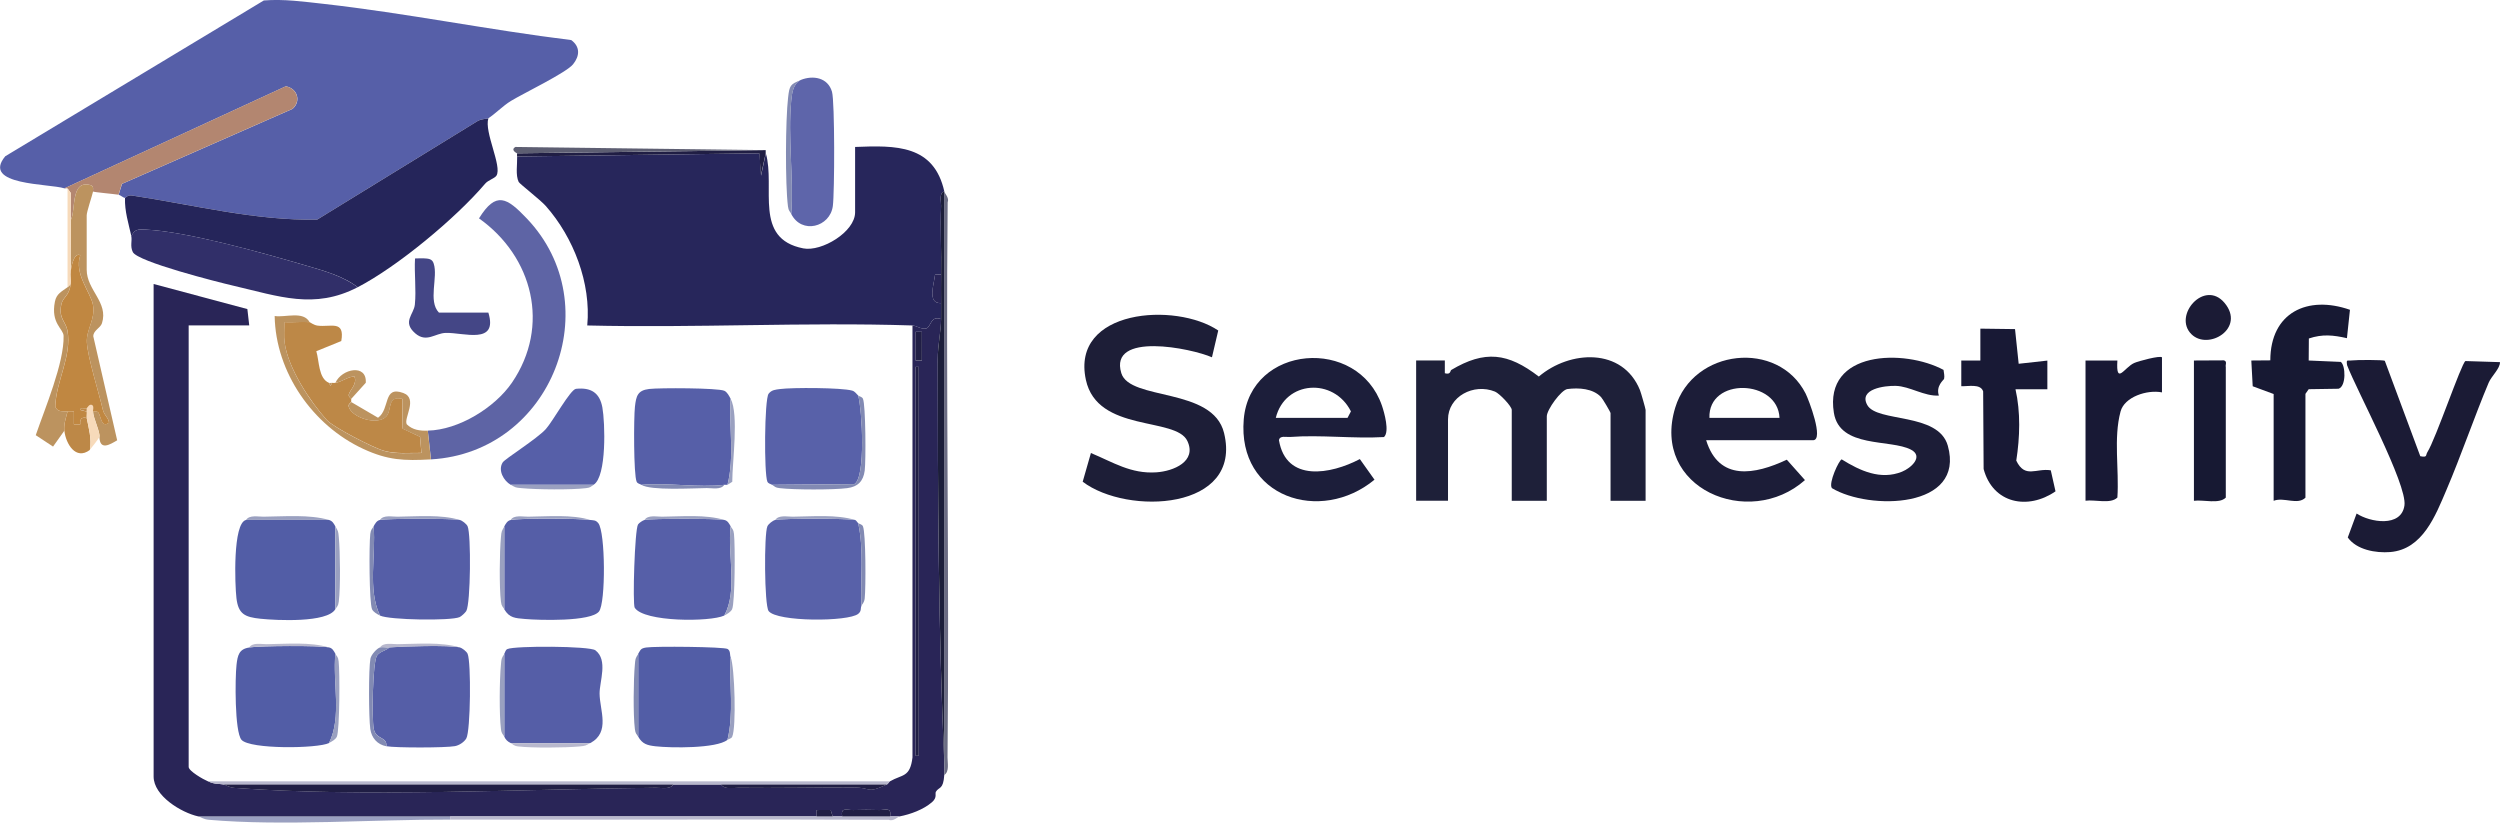 <?xml version="1.0" encoding="UTF-8"?>
<svg id="Layer_1" data-name="Layer 1" xmlns="http://www.w3.org/2000/svg" viewBox="0 0 322.39 106.07">
  <defs>
    <style>
      .cls-1 {
        fill: #565fa8;
      }

      .cls-2 {
        fill: #9aa0c0;
      }

      .cls-3 {
        fill: #5e65aa;
      }

      .cls-4 {
        fill: #bd8847;
      }

      .cls-5 {
        fill: #171933;
      }

      .cls-6 {
        fill: #1c1d38;
      }

      .cls-7 {
        fill: #f7daba;
      }

      .cls-8 {
        fill: #312f69;
      }

      .cls-9 {
        fill: #525da6;
      }

      .cls-10 {
        fill: #555ea7;
      }

      .cls-11 {
        fill: #5e64a5;
      }

      .cls-12 {
        fill: #bc935f;
      }

      .cls-13 {
        fill: #27265b;
      }

      .cls-14 {
        fill: #1d1e37;
      }

      .cls-15 {
        fill: #c08741;
      }

      .cls-16 {
        fill: #b8b8cd;
      }

      .cls-17 {
        fill: #b38670;
      }

      .cls-18 {
        fill: #5861a9;
      }

      .cls-19 {
        fill: #444686;
      }

      .cls-20 {
        fill: #181935;
      }

      .cls-21 {
        fill: #1c1e3a;
      }

      .cls-22 {
        fill: #292557;
      }

      .cls-23 {
        fill: #828ab3;
      }

      .cls-24 {
        fill: #1c1d37;
      }

      .cls-25 {
        fill: #25255a;
      }

      .cls-26 {
        fill: #1b1b35;
      }

      .cls-27 {
        fill: #1e2039;
      }

      .cls-28 {
        fill: #201e44;
      }

      .cls-29 {
        fill: #6b6c83;
      }

      .cls-30 {
        fill: #5d5e72;
      }
    </style>
  </defs>
  <path class="cls-27" d="M187.13,47.72c4.36-2.6,7.32-2.22,11.31.84,4.01-3.41,10.8-3.76,13.04,1.74.13.32.73,2.42.73,2.56v11.72h-4.52v-11.31c0-.12-1.01-1.84-1.22-2.06-1.05-1.12-2.88-1.23-4.34-1.04-.8.1-2.66,2.66-2.66,3.52v10.89h-4.52v-11.72c0-.47-1.58-2.12-2.16-2.36-2.74-1.12-6.06.63-6.06,3.59v10.48h-4.11v-18.09s3.7,0,3.7,0v1.65c.77.23.69-.33.82-.41Z"/>
  <path class="cls-14" d="M156.3,46.08c-2.64-1.17-13.34-3.35-11.7,2.04,1.1,3.6,11.8,1.77,13.25,7.72,2.43,9.99-12.48,10.65-18.23,6.28l1.06-3.7c2.85,1.18,5.15,2.71,8.44,2.49,2.21-.15,5.24-1.4,4-4.04-1.48-3.16-11.61-1.04-13.09-7.89-1.97-9.12,11.58-10.06,17.07-6.36l-.81,3.45Z"/>
  <path class="cls-6" d="M220.02,56.77c1.64,5.33,6.29,4.44,10.4,2.51l2.34,2.63c-7.22,6.41-19.9,1.07-16.73-9.34,2.32-7.63,13.27-8.78,16.81-1.83.4.79,2.41,6.03.96,6.03h-13.77ZM229.48,53.89c-.21-5-9.22-5.29-9.04,0h9.04Z"/>
  <path class="cls-26" d="M307.54,46.54l4.57,12.29c.95.19.66-.11.92-.53,1.08-1.7,4.36-11.4,4.9-11.74l4.46.14c0,.85-1.1,1.8-1.46,2.65-1.79,4.24-3.58,9.47-5.46,13.86-1.4,3.27-3.05,7.64-7.24,7.98-1.87.15-4.34-.29-5.47-1.88l1.14-3.09c1.71,1.13,5.77,1.84,6.17-1.05.37-2.72-6.16-14.82-7.4-18.08-.12-.83.03-.53.6-.61s4.12-.09,4.28.05Z"/>
  <path class="cls-21" d="M178.5,56.36c-3.95.23-8.23-.31-12.14-.01-.48.04-1.33-.23-1.43.42.92,5.46,6.69,4.4,10.43,2.43l1.89,2.66c-6.94,5.74-17.71,2.31-16.86-7.79.82-9.63,14.72-10.75,17.82-1.76.32.94.99,3.35.28,4.03ZM164.52,53.89h9.25l.44-.84c-2.22-4.4-8.51-3.98-9.69.84Z"/>
  <path class="cls-24" d="M250.7,48.86c-.03.12-1.09.91-.67,2.15-1.88.12-3.74-1.2-5.56-1.25-1.41-.04-4.81.39-3.68,2.46,1.25,2.3,9.17.92,10.39,5.25,2.29,8.16-10.14,8.36-14.94,5.48-.5-.62.95-3.69,1.26-3.71,2.36,1.47,5.01,2.7,7.77,1.59,1.21-.49,2.8-1.98,1.17-2.84-2.65-1.4-9.2-.14-9.95-4.75-1.31-8.07,9.1-8.25,14.14-5.54.04.36.16.8.07,1.15Z"/>
  <path class="cls-5" d="M297.31,64.17c-1.03,1.02-2.77-.11-4.11.41v-13.77l-2.7-1-.18-3.32,2.45-.02c.01-6.18,4.81-8.43,10.27-6.52l-.39,3.66c-1.77-.4-3.15-.55-4.91.04l-.02,2.84,4.14.18c.62.44.72,3.14-.29,3.46l-3.85.06-.42.6v13.38Z"/>
  <path class="cls-20" d="M252.91,46.49h2.47s0-4.11,0-4.11l4.47.06.47,4.47,3.7-.41v3.7s-4.11,0-4.11,0c.67,2.96.57,6.19.1,9.2,1.13,2.35,2.56.94,4.45,1.25l.61,2.71c-3.56,2.46-8.08,1.58-9.27-2.88l-.06-10.01c-.34-1.03-1.94-.62-2.82-.67v-3.29Z"/>
  <path class="cls-20" d="M268.94,46.49h4.11c-.2,3.26.9.88,2.17.32.56-.25,3.33-.99,3.58-.73v4.52c-1.93-.38-4.84.59-5.34,2.46-.93,3.47-.17,7.45-.41,11.1-.88.87-2.86.24-4.11.41v-18.09Z"/>
  <path class="cls-5" d="M282.92,46.49l3.85-.02c.5.1.17.63.26.84v16.86c-.88.87-2.87.24-4.11.41v-18.09Z"/>
  <path class="cls-26" d="M282.6,43.1c-2.43-2.4,1.67-7.12,4.26-4.05,2.76,3.29-2.09,6.19-4.26,4.05Z"/>
  <g>
    <path class="cls-3" d="M102.03,27.58c.32-4.7-.44-9.96,0-14.59.1-.99.23-2.17,1.23-2.68,1.57-.63,3.49-.33,4.03,1.52.37,1.27.34,12.99.11,14.74-.36,2.73-4.03,3.69-5.37,1.01Z"/>
    <path class="cls-2" d="M58.05,105.28v.41c-9.74-.03-21.64.86-31.09.03-.8-.07-1.05-.37-1.39-.44h32.48Z"/>
    <path class="cls-23" d="M103.27,10.31c-1,.5-1.13,1.69-1.23,2.68-.45,4.63.32,9.89,0,14.59-.17-.33-.35-.34-.43-.98-.36-2.88-.32-11.11.02-14.03.18-1.58.3-1.71,1.65-2.25Z"/>
    <g>
      <path class="cls-1" d="M62.98,15.25c-.15.09-.87.04-1.44.39l-20.64,12.68c-7.97.16-16-1.92-23.9-3.11-.56-.08-.84.33-.88.32-.25-.04-.59-.37-.82-.41l.44-1.41,21.99-9.67c1.17-1.02.59-2.66-.87-2.91l-28.55,13.16c-1.93-.63-10.77-.35-7.63-4.14L34.02.06c2.6-.21,5.16.16,7.73.44,10.65,1.2,21.28,3.36,31.92,4.67,1.15.85,1.11,2.03.23,3.12s-6.41,3.75-8.02,4.73c-1.03.63-2.11,1.74-2.91,2.23Z"/>
      <path class="cls-25" d="M62.98,15.25c-.57,1.76,1.8,6.2,1.04,7.4-.23.36-1.06.57-1.45,1.03-3.79,4.46-11.32,10.7-16.44,13.36-1.88-1.46-4.49-2.16-6.82-2.84-5.24-1.53-15.29-4.37-20.54-4.59-.94-.04-1.39-.09-1.83.85-.36-1.63-.88-3.23-.82-4.93.05,0,.32-.4.88-.32,7.9,1.19,15.93,3.27,23.9,3.11l20.64-12.68c.57-.35,1.29-.29,1.44-.39Z"/>
      <path class="cls-8" d="M46.12,37.04c-5.59,2.9-10.14,1.17-16.04-.2-2.03-.47-12.32-3.08-12.95-4.33-.38-.76-.07-1.47-.2-2.05.45-.94.89-.89,1.83-.85,5.26.21,15.3,3.05,20.54,4.59,2.33.68,4.94,1.39,6.82,2.84Z"/>
      <path class="cls-17" d="M15.29,25.11c-.55-.09-3.15-.32-3.29-.41-.06-.04.17-.68-.27-.81-2.68-.82-1.92,3.26-2.61,4.51-.03-1.17.03-2.35,0-3.52l-.42-.59c-.09-.05-.28.04-.41,0l28.55-13.16c1.46.24,2.04,1.89.87,2.91l-21.99,9.67-.44,1.41Z"/>
      <path class="cls-12" d="M9.12,28.4c.69-1.25-.07-5.33,2.61-4.51.44.13.21.77.27.81-.16.7-.82,2.59-.82,3.08v6.99c0,2.66,2.83,4.21,1.97,6.91-.2.63-1.12.92-1.12,1.69l3.08,13.41c-.93.55-2.23,1.36-2.29-.43.14-.57-.82-2.47-.82-3.29.04.05.51-.09.68.13.33.41.4,2.1,1.38,1.3-.09-.68-.62-.91-.8-1.67-.53-2.26-1.95-6.73-2.06-8.66-.1-1.69,1.13-2.97.79-4.85-.28-1.59-2.47-4.03-1.64-6.39-.86-.46-1.19,1.72-1.23,2.05-.04-2.19.05-4.39,0-6.58Z"/>
      <path class="cls-12" d="M8.71,53.07c-.2.8-.51,1.62-.41,2.47l-1.46,2.05-2.23-1.47c1.16-3.39,3.68-9.34,3.59-12.81-.02-.91-1.68-1.6-1.12-4.41.2-1.03.89-1.31,1.63-1.86.15-.12.28-.27.41-.41-.24,1.66-1.02,1.6-1.23,2.69-.35,1.78.59,2.17.8,3.29.6,3.28-1.47,6.53-1.57,9.81.29.78.98.57,1.59.65Z"/>
      <path class="cls-4" d="M8.71,53.07c.26.03.55-.04.82,0v1.65s.82,0,.82,0c-.05-.65.14-.97.83-.81.27,1.37.65,2.63.41,4.11-1.83,1.38-3.1-.8-3.29-2.47-.09-.85.21-1.67.41-2.47Z"/>
      <path class="cls-7" d="M9.12,28.4c.05,2.19-.04,4.39,0,6.58-.07.52.07,1.13,0,1.64-.13.14-.26.3-.41.41v-12.74l.42.59c.02,1.17-.04,2.35,0,3.52Z"/>
      <path class="cls-7" d="M11.18,52.66s.41-.72.76-.37c.19.19,0,.71.06.78,0,.82.96,2.71.82,3.29-.02.1-1.15,1.58-1.23,1.64.24-1.48-.14-2.74-.41-4.11-.05-.25.03-.56,0-.82v-.41Z"/>
      <path class="cls-15" d="M9.12,34.98c.04-.33.37-2.51,1.23-2.05-.83,2.36,1.35,4.81,1.64,6.39.34,1.88-.89,3.17-.79,4.85.11,1.93,1.53,6.4,2.06,8.66.18.76.71.99.8,1.67-.99.8-1.06-.89-1.38-1.3-.17-.22-.63-.09-.68-.13-.06-.07.13-.59-.06-.78-.35-.35-.72.35-.76.37-.29.09-.83-.21-.83.21l.83.21c.03.26-.05.58,0,.82-.69-.16-.88.16-.83.81h-.81s0-1.64,0-1.64c-.27-.03-.56.04-.82,0-.61-.08-1.31.13-1.59-.65.1-3.28,2.17-6.53,1.57-9.81-.21-1.13-1.14-1.52-.8-3.29.21-1.08.99-1.02,1.23-2.69.07-.52-.07-1.12,0-1.64Z"/>
      <path class="cls-4" d="M11.18,52.66v.41l-.83-.21c0-.41.54-.11.83-.21Z"/>
    </g>
    <g>
      <path class="cls-13" d="M121.77,24.7c-.7.16-.39,1.28-.41,1.85-.12,2.94.06,5.9,0,8.84l-.78.03c-.13,1.26-1.04,3.75.78,3.67,0,.69,0,1.37,0,2.06-1.35-.52-1.3,1.01-1.9,1.2s-1.28-.36-1.8-.38c-13.94-.45-27.98.34-41.93,0,.51-5.45-1.76-11.35-5.35-15.41-.68-.77-3.37-2.86-3.49-3.09-.43-.88-.17-2.29-.2-3.29l31.25-.41.2,2.88.62-2.88c1.26,4.42-1.64,11,4.83,12.26,2.37.46,6.68-2.13,6.68-4.65v-8.43c5.25-.21,10.17-.3,11.51,5.76Z"/>
      <path class="cls-22" d="M25.57,105.28c-2.18-.48-5.76-2.64-5.76-5.14v-63.52l12.09,3.24.24,2.1h-7.81v56.94c0,.53,1.9,1.62,2.47,1.85,1.07.44,1.15.26,2.06.41.25.04.62.38,1.39.44,16.69,1.23,37.27.16,54.32-.02.7,0,1.83.26,2.26-.42h2.88c.46,0,1.2,0,1.64,0,.55,0,1.1,0,1.64,0,.43.68,1.56.41,2.26.42,4.96.06,9.93-.05,14.81-.04,2.42,0,1.61.86,4.31-.38.15-.07.27-.33.41-.41,1.57-.91,2.58-.46,2.89-3.07v-55.71c.51.02,1.22.56,1.79.38.6-.19.55-1.72,1.9-1.2,0,1.55-.43,3.32-.43,5.16,0,17.15.08,34.92.84,51.99.02.53.04,1.11,0,1.64-.13,1.94-.67,1.48-1.08,2.16-.15.25.22.73-.52,1.36-1.11.95-2.76,1.55-4.16,1.82h-1.23c.23-1.24-.63-.8-1.42-.82-1.09-.04-2.23-.04-3.33,0-.79.03-1.65-.42-1.42.82h-1.23l-.26-.83h-1.8s0,.83,0,.83H25.57ZM118.07,42.79v3.7s.82,0,.82,0v-3.7s-.82,0-.82,0ZM118.07,47.31v50.15h.41v-50.15h-.41Z"/>
      <path class="cls-11" d="M55.58,59.23l-.41-3.7c3.96-.08,8.64-2.95,10.86-6.2,4.96-7.29,2.7-16.23-4.26-21.17,2.21-3.56,3.6-2.68,6.17.02,10.62,11.14,3.24,30.16-12.35,31.06Z"/>
      <path class="cls-9" d="M42.42,67.05c.46.14.61.44.82.82v10.69c-1.03,1.77-7.55,1.45-9.66,1.23-1.99-.21-2.85-.59-3.09-2.66-.2-1.7-.49-9.68,1.24-10.08h10.69Z"/>
      <path class="cls-10" d="M76.13,67.05c.44.07.67-.01,1.02.41.93,1.12.98,10.3.09,11.4-1.06,1.32-7.68,1.13-9.56.96-1.2-.11-1.99-.11-2.65-1.25v-10.69c.2-.35.39-.73.82-.82,1.23-.26,8.89-.21,10.28,0Z"/>
      <path class="cls-9" d="M32.15,83.49c1.44-.21,9.03-.27,10.28,0,.44.09.63.47.82.82-.37,3.72.86,8.13-.82,11.51-1.47.72-10.21.83-11.29-.42-.89-1.04-.83-7.99-.64-9.65.14-1.24.32-2.06,1.65-2.25Z"/>
      <path class="cls-10" d="M59.28,67.05c.32.07.89.52,1.02.82.47,1.04.39,9.97-.17,10.92-.14.23-.62.68-.86.79-1.14.5-9.09.38-10.27-.2-1.63-3.46-.49-7.73-.82-11.51.2-.35.39-.73.82-.82.9-.2,9.41-.2,10.28,0Z"/>
      <path class="cls-1" d="M93.4,67.05c.44.09.63.47.82.82-.42,3.66.94,8.29-.82,11.51-1.82.84-10.36.85-11.55-1.01-.29-.46,0-10.11.43-10.74.13-.2.61-.52.84-.58.86-.2,9.38-.19,10.28,0Z"/>
      <path class="cls-18" d="M110.26,67.05c.15.03.28.31.41.41.76,3.5.29,7.13.41,10.69-.13.3.04.65-.41,1.01-1.27,1.03-10.47,1.05-11.55-.36-.56-.74-.6-9.95-.16-10.93.13-.3.7-.75,1.02-.82.92-.21,9.28-.2,10.28,0Z"/>
      <path class="cls-10" d="M76.13,95.82h-10.28c-.4-.2-.63-.42-.82-.82v-10.69c.12-.19.14-.49.4-.61.99-.44,10.62-.4,11.35.16,1.66,1.27.53,4,.54,5.59.02,2.15,1.41,4.97-1.19,6.37Z"/>
      <path class="cls-10" d="M59.28,83.49c.32.07.89.52,1.02.82.47,1.04.39,9.97-.17,10.92-.28.47-.92.89-1.47.99-1.18.22-7.66.23-8.83.01.09-1.32-1.35-.78-1.64-2.27-.24-1.26-.15-8.6.43-9.42.39-.55,1.14-.62,1.61-1.06,1.7-.14,7.67-.31,9.04,0Z"/>
      <path class="cls-1" d="M94.22,51.42c-.23,3.63.51,7.58-.41,11.1-.14.01-.28-.02-.41,0-3.29.4-7.31-.3-10.69,0-.19-.12-.49-.14-.61-.4-.4-.88-.38-8.29-.22-9.68s.35-2.1,1.83-2.28c1.34-.16,8.85-.14,9.69.23.37.16.63.67.81,1.02Z"/>
      <path class="cls-9" d="M94.22,84.72c-.19,3.54.44,7.23-.41,10.69-1.43,1.13-7.3,1.05-9.26.83-1.06-.12-1.7-.28-2.25-1.24v-10.69c.32-.51.29-.69,1.02-.81,1.08-.18,10.05-.1,10.51.19.4.25.27.75.38,1.04Z"/>
      <path class="cls-18" d="M110.67,51.01c.51,1.86,1,10.57-.5,11.42l-10.6.09c-.19-.12-.48-.14-.61-.4-.44-.98-.39-10.65.16-11.35.39-.5.89-.52,1.46-.6,1.57-.21,7.94-.19,9.31.2.38.11.54.42.78.64Z"/>
      <path class="cls-1" d="M76.55,62.52h-10.69c-.91-.53-1.67-1.86-1.04-2.88.3-.48,4.41-3.03,5.57-4.31.91-1.01,3.17-5.12,3.89-5.19,1.93-.2,3.05.5,3.4,2.4s.58,8.92-1.13,9.97Z"/>
      <path class="cls-4" d="M39.96,41.56c.05,0,.48.36.99.43,1.67.23,3.55-.77,3.06,1.99l-3.22,1.31c.39,1.27.26,3.5,1.63,4.08l.2.4.21-.4c.12.01.29.02.41,0,.99-.17,1.52-.78,2.46-.82.4,1-.62,1.78-.73,2.34-.05.29.32.49.32.53-.01.13-.01.28,0,.41,0,.04-.4.28-.34.55.3,1.43,3.72,2.58,4.87,1.3.75-.83.05-2.69,2.05-2.26l.05,3.85,2.24,1.05.18,2.08c-1.65-.02-3.24.17-4.86-.28-1.31-.36-6.52-3.04-7.33-3.95-2.17-2.41-4.99-6.66-5.45-9.99-.12-.87-.02-1.77-.04-2.64,1.09.06,2.21-.08,3.29,0Z"/>
      <path class="cls-19" d="M62.98,40.32c1.27,4.19-3.19,2.55-5.49,2.61-1.38.03-2.49,1.32-3.95.05-1.7-1.49-.17-2.42-.04-3.71.19-1.92-.09-4,.02-5.94.34.01.69-.04,1.04-.02.62.04,1.18.02,1.37.69.58,1.74-.76,4.83.67,6.31h6.37Z"/>
      <path class="cls-16" d="M114.78,100.76c-.14.08-.26.34-.41.41-7.12,0-14.26,0-21.38,0-.55,0-1.1,0-1.64,0h-4.52c-19.31,0-38.65,0-57.97,0-.9-.15-.99.03-2.06-.41h87.98Z"/>
      <path class="cls-29" d="M121.77,99.93c.04-.53.02-1.11,0-1.64V24.7c.06.26.67.81.44,1.39-.25,23.86.23,47.73-.02,71.59,0,.7.26,1.83-.42,2.26Z"/>
      <path class="cls-16" d="M104.5,105.28h11.51c-.21.04-.82.69-1.39.44-18.86-.1-37.72.03-56.57-.03v-.41h46.45Z"/>
      <path class="cls-28" d="M98.74,19.36v.41l-.62,2.88-.2-2.88-31.25.41c0-.13.02-.28,0-.41l32.07-.41Z"/>
      <path class="cls-12" d="M39.96,41.56c-1.08-.09-2.21.06-3.29,0,.02.87-.08,1.77.04,2.64.45,3.33,3.27,7.58,5.45,9.99.81.9,6.02,3.59,7.33,3.95,1.63.45,3.21.26,4.86.28l-.18-2.08-2.24-1.05-.05-3.85c-1.99-.42-1.3,1.44-2.05,2.26-1.16,1.27-4.57.12-4.87-1.3-.06-.27.35-.51.34-.55l3.45,2.02c1.6-1.14.59-4.17,3.26-3.19,1.94.71,0,3.28.45,4.04.76.74,1.69.84,2.7.82l.41,3.7c-3.47.2-5.57.11-8.72-1.35-6.51-3.01-11.31-9.87-11.43-17.14,1.36.23,3.71-.71,4.52.82Z"/>
      <path class="cls-30" d="M98.74,19.36l-32.07.41s-.9-.43-.2-.82l32.27.41Z"/>
      <path class="cls-23" d="M50.23,83.49c-.47.44-1.22.5-1.61,1.06-.58.82-.68,8.16-.43,9.42.29,1.49,1.72.95,1.64,2.27-1.17-.22-1.92-1.08-2.08-2.24-.2-1.43-.23-7.75.02-9.07.1-.52.84-1.32,1.24-1.44.29-.09.85.03,1.23,0Z"/>
      <path class="cls-12" d="M45.3,51.42s-.37-.24-.32-.53c.1-.56,1.12-1.34.73-2.34-.94.04-1.47.65-2.46.82.81-1.83,4.08-2.5,3.92-.01l-1.87,2.07Z"/>
      <path class="cls-23" d="M99.57,62.52l10.6-.09c1.5-.85,1-9.56.5-11.42.14.12.49.14.61.41.36.78.39,8.03.23,9.27-.18,1.37-.88,2.08-2.26,2.26-1.75.23-6.93.22-8.7,0-.61-.07-.6-.19-.98-.43Z"/>
      <path class="cls-23" d="M49,79.38c-.35-.17-.86-.46-1.02-.81-.38-.84-.39-8.38-.23-9.71.08-.63.24-.63.43-.98.33,3.78-.81,8.05.82,11.51Z"/>
      <path class="cls-2" d="M42.42,95.82c1.68-3.38.46-7.79.82-11.51.2.36.36.35.43.98.16,1.33.14,8.87-.23,9.71-.16.36-.67.64-1.02.81Z"/>
      <path class="cls-23" d="M111.08,78.15c-.13-3.56.35-7.19-.41-10.69.16.12.5.15.61.41.38.86.38,7.95.23,9.29-.07.6-.31.69-.43.99Z"/>
      <path class="cls-2" d="M93.81,95.41c.85-3.46.22-7.15.41-10.69.53,1.32.75,9.1.2,10.29-.12.26-.46.28-.61.4Z"/>
      <path class="cls-2" d="M65.03,95c-.16-.32-.35-.33-.43-.98-.23-1.88-.19-6.38,0-8.31.07-.76.03-.76.44-1.39v10.69Z"/>
      <path class="cls-2" d="M65.03,78.56c-.22-.37-.35-.35-.43-.98-.23-1.86-.18-6.38,0-8.31.07-.8.09-.76.44-1.39v10.69Z"/>
      <path class="cls-2" d="M76.55,62.52c-.38.24-.36.36-.98.43-1.84.23-6.41.19-8.31,0-.79-.07-.75-.06-1.4-.44h10.69Z"/>
      <path class="cls-23" d="M93.4,62.52c-.43.68-1.56.41-2.26.42-1.83.02-7.24.35-8.43-.42,3.38-.3,7.39.4,10.69,0Z"/>
      <path class="cls-2" d="M42.42,67.05h-10.69c.43-.68,1.56-.41,2.26-.42,2.69-.03,5.9-.31,8.43.42Z"/>
      <path class="cls-2" d="M43.25,78.56v-10.69c.35.63.37.59.44,1.39.18,1.93.23,6.45,0,8.31-.08.63-.22.61-.43.98Z"/>
      <path class="cls-2" d="M93.81,62.52c.92-3.52.18-7.47.41-11.1,1.08,2.05.21,8.14.21,10.71l-.62.39Z"/>
      <path class="cls-2" d="M93.4,79.38c1.76-3.22.4-7.86.82-11.51.2.36.36.35.43.98.16,1.33.14,8.87-.24,9.71-.16.35-.67.65-1.02.82Z"/>
      <path class="cls-23" d="M82.3,95c-.22-.37-.35-.35-.43-.98-.23-1.85-.18-6.39,0-8.31.07-.76.04-.76.44-1.39v10.69Z"/>
      <path class="cls-2" d="M59.28,67.05c-.87-.2-9.38-.2-10.28,0,.43-.68,1.56-.41,2.26-.42,2.55-.03,5.63-.31,8.02.42Z"/>
      <path class="cls-2" d="M76.13,67.05c-1.39-.21-9.05-.26-10.28,0,.43-.68,1.56-.41,2.26-.42,2.55-.03,5.63-.31,8.02.42Z"/>
      <path class="cls-2" d="M93.4,67.05c-.89-.19-9.41-.2-10.28,0,.43-.68,1.56-.41,2.26-.42,2.55-.03,5.63-.31,8.02.42Z"/>
      <path class="cls-16" d="M42.42,83.49c-1.25-.27-8.84-.21-10.28,0,.43-.68,1.56-.41,2.26-.42,2.55-.03,5.63-.31,8.02.42Z"/>
      <path class="cls-16" d="M59.28,83.49c-1.37-.31-7.34-.14-9.04,0-.38.03-.94-.09-1.23,0,.43-.68,1.56-.41,2.26-.42,2.55-.03,5.63-.31,8.02.42Z"/>
      <path class="cls-2" d="M110.26,67.05c-.99-.2-9.35-.21-10.28,0,.43-.68,1.56-.41,2.26-.42,2.55-.03,5.63-.31,8.02.42Z"/>
      <path class="cls-16" d="M76.13,95.82c-.63.34-.59.36-1.39.44-1.84.17-6.11.21-7.9,0-.65-.08-.66-.28-.98-.43h10.28Z"/>
      <path class="cls-12" d="M42.42,49.37c.09.04.27-.01.41,0l-.21.4-.2-.4Z"/>
      <path class="cls-21" d="M121.77,98.29c-.76-17.07-.84-34.84-.84-51.99,0-1.83.42-3.61.43-5.16,0-.69,0-1.37,0-2.06,0-1.23-.02-2.47,0-3.7.06-2.93-.12-5.9,0-8.84.02-.57-.29-1.69.41-1.85v73.59Z"/>
      <path class="cls-22" d="M121.36,35.39c-.02,1.23,0,2.47,0,3.7-1.83.08-.92-2.41-.78-3.67l.78-.03Z"/>
      <path class="cls-28" d="M86.82,101.17c-.43.68-1.56.41-2.26.42-17.05.18-37.63,1.25-54.32.02-.77-.06-1.14-.4-1.39-.44,19.31,0,38.65,0,57.97,0Z"/>
      <rect class="cls-28" x="118.07" y="47.31" width=".41" height="50.15"/>
      <path class="cls-28" d="M114.37,101.17c-2.7,1.24-1.89.39-4.31.38-4.88-.01-9.85.1-14.81.04-.7,0-1.83.26-2.26-.42,7.12,0,14.26,0,21.38,0Z"/>
      <path class="cls-28" d="M108.61,105.28c-.23-1.25.63-.79,1.42-.82,1.09-.04,2.23-.04,3.33,0,.79.03,1.65-.42,1.42.82h-6.17Z"/>
      <rect class="cls-28" x="116.63" y="44.23" width="3.7" height=".82" transform="translate(73.79 163.1) rotate(-89.98)"/>
      <polygon class="cls-28" points="105.32 105.28 105.32 104.46 107.12 104.45 107.38 105.28 105.32 105.28"/>
      <path class="cls-28" d="M91.35,101.17c-.44,0-1.19,0-1.64,0h1.64Z"/>
    </g>
  </g>
</svg>